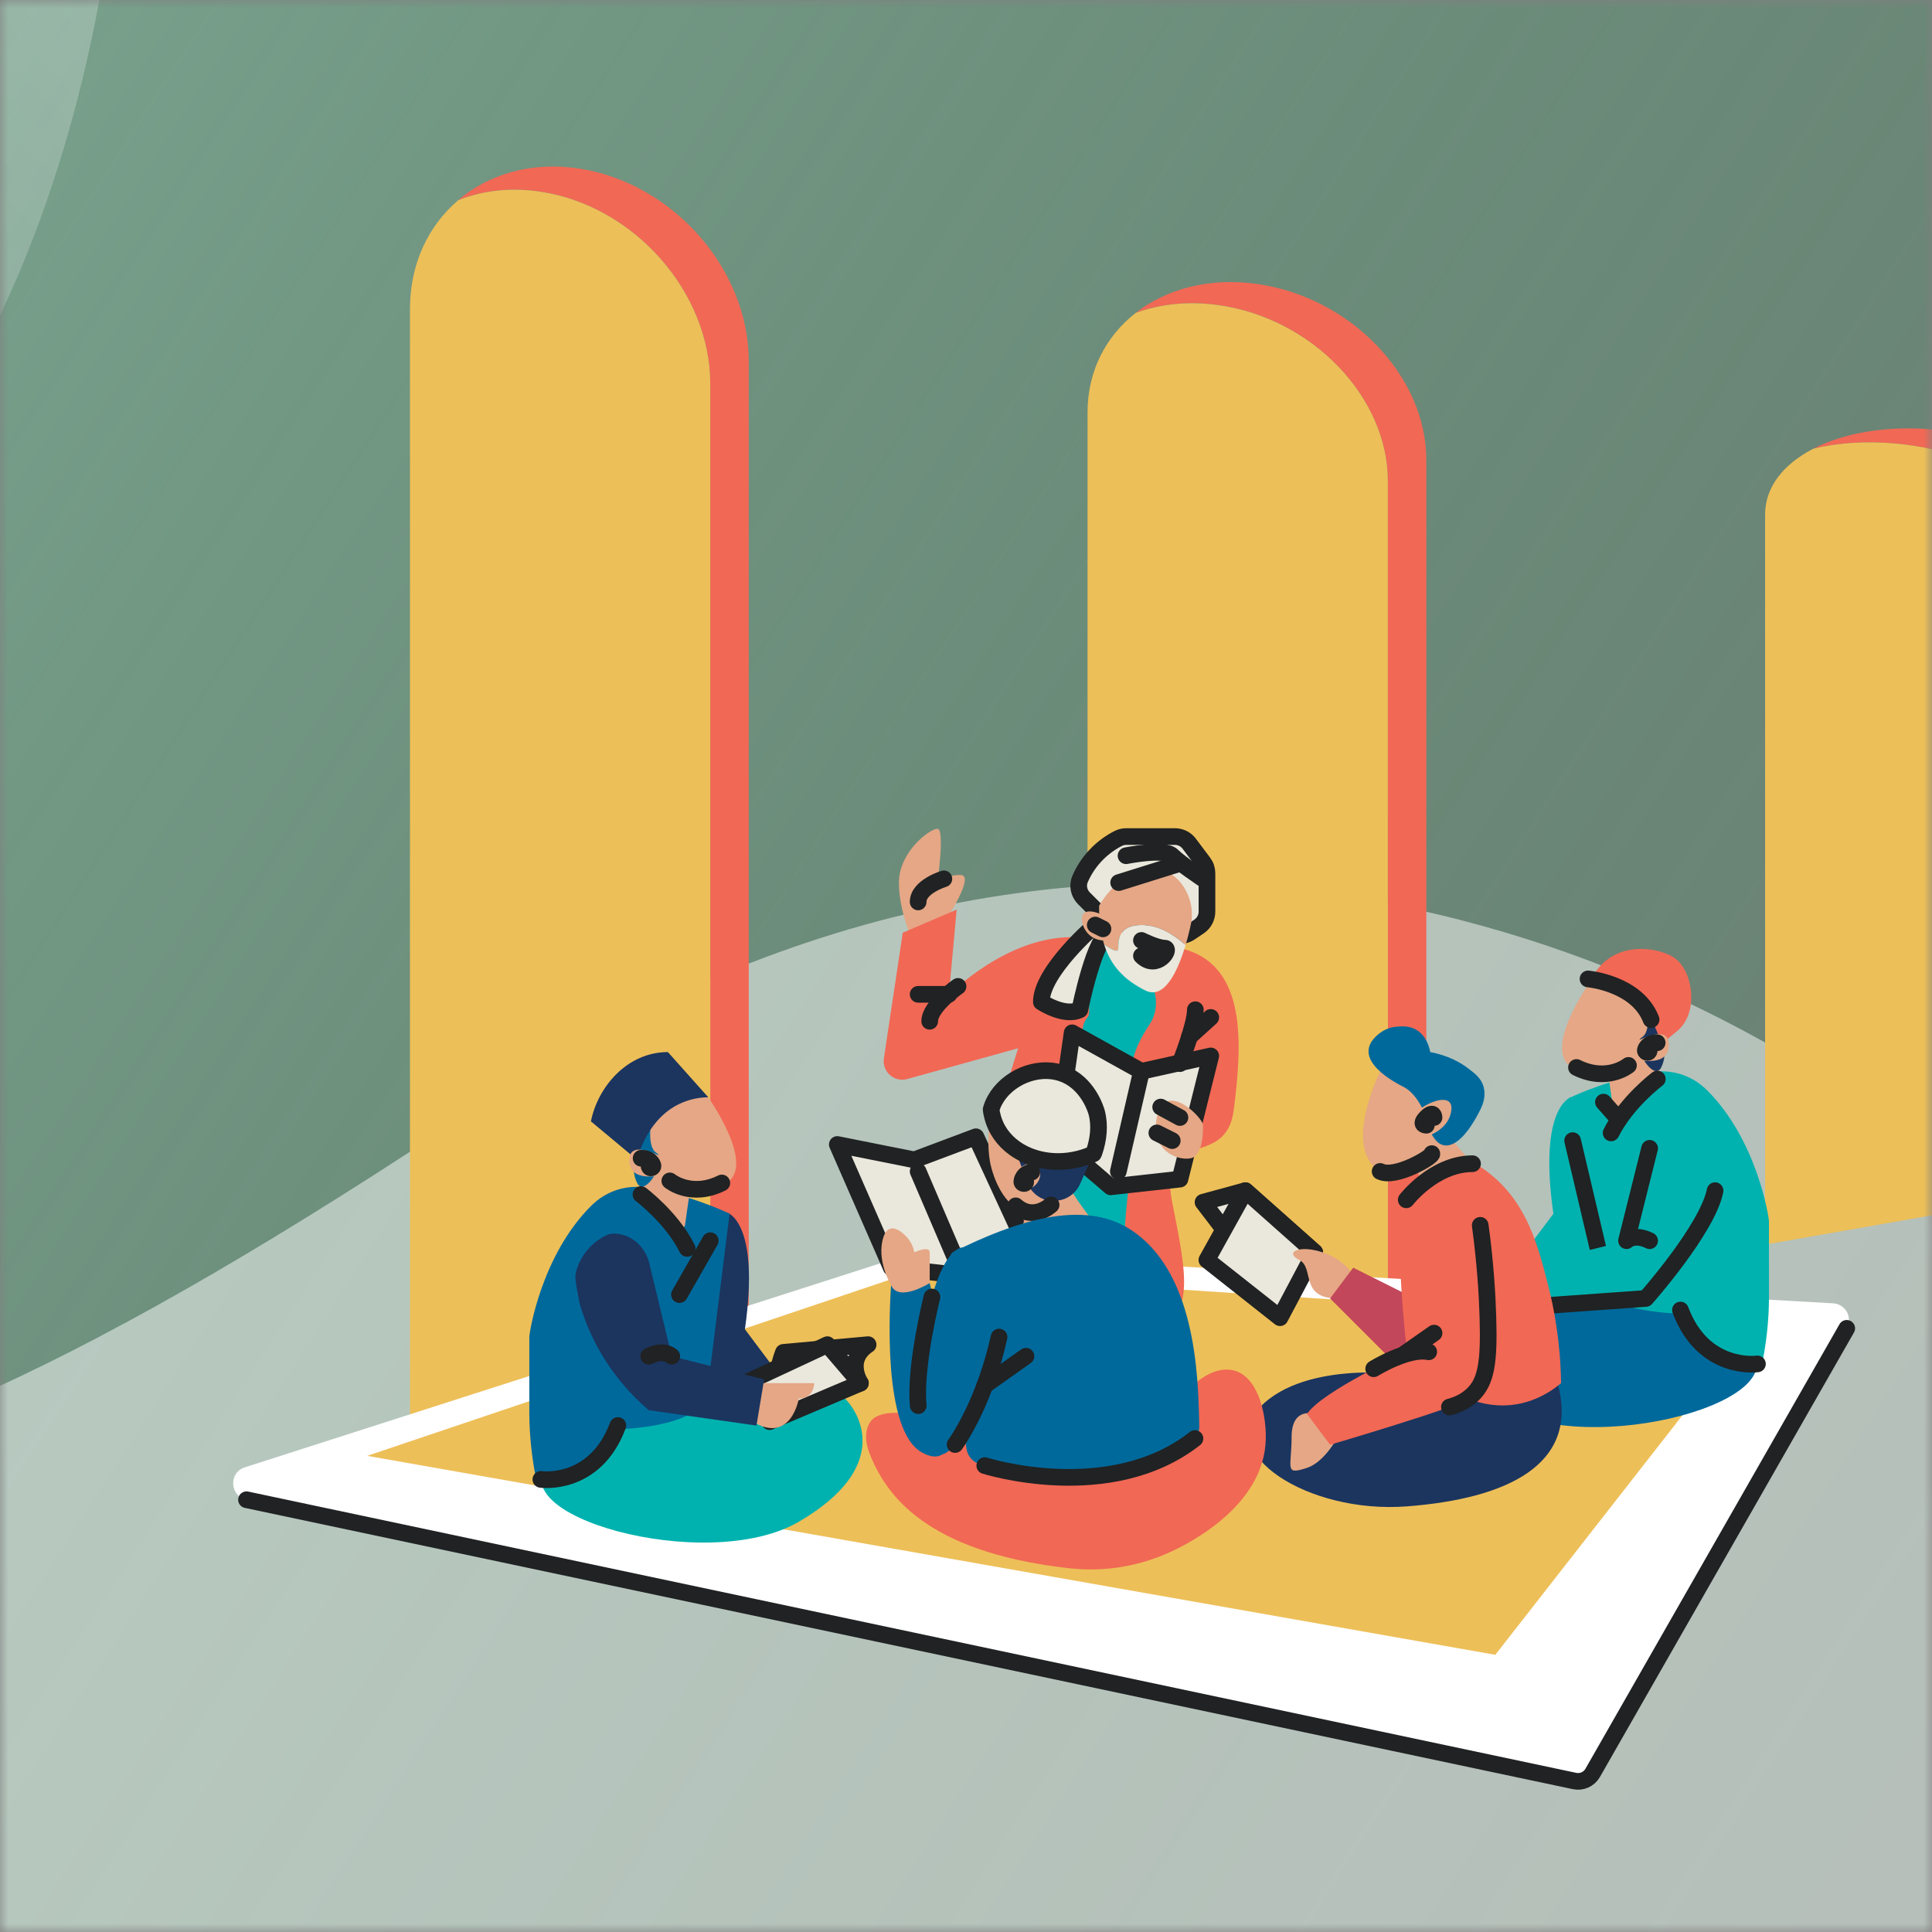 <svg width="116" height="116" viewBox="0 0 116 116" fill="none" xmlns="http://www.w3.org/2000/svg">
<rect x="0" y="0" width="116" height="116" fill="#808080" stroke="none"/>
<mask id="mask0" mask-type="alpha" maskUnits="userSpaceOnUse" x="0" y="0" width="116" height="116">
<rect width="116" height="116" fill="#8DE4BA"/>
</mask>
<g mask="url(#mask0)">
<rect opacity="0.5" x="-64" width="180" height="116" fill="url(#paint0_linear)"/>
<path opacity="0.25" d="M7 -7C0.2 53.8 -53.833 58.333 -80 53V-7H7Z" fill="url(#paint1_linear)"/>
<path opacity="0.5" d="M29 66.262C67.5 40.542 102.627 58.061 117 70.121V116H-64V84.7C-26.396 90.366 -18.632 98.083 29 66.262Z" fill="url(#paint2_linear)"/>
<path d="M85.639 27.612C85.639 22.568 81.085 17.839 75.468 17.049C72.616 16.646 70.036 17.344 68.191 18.782C69.662 18.25 71.354 18.061 73.156 18.315C78.773 19.106 83.327 23.835 83.327 28.879V86.352L85.639 85.737V27.612Z" fill="#F16855"/>
<path d="M73.157 18.32C71.354 18.066 69.657 18.251 68.192 18.787C66.403 20.183 65.298 22.277 65.298 24.755V91.142L83.328 86.352V28.884C83.328 23.835 78.774 19.106 73.157 18.32Z" fill="#EDBF58"/>
<path d="M44.956 21.676C44.956 16.161 40.402 10.988 34.785 10.123C31.933 9.684 29.353 10.442 27.509 12.019C28.979 11.436 30.671 11.233 32.474 11.51C38.091 12.375 42.645 17.543 42.645 23.063V85.904L44.956 85.234V21.676Z" fill="#F16855"/>
<path d="M32.474 11.515C30.671 11.238 28.975 11.441 27.509 12.023C25.72 13.549 24.615 15.837 24.615 18.551V91.142L42.645 85.909V23.063C42.645 17.548 38.091 12.375 32.474 11.515Z" fill="#EDBF58"/>
<path d="M126.321 32.772C126.321 29.438 121.768 26.318 116.151 25.795C113.298 25.532 110.719 25.989 108.874 26.942C110.344 26.59 112.036 26.466 113.839 26.632C119.456 27.154 124.01 30.275 124.01 33.608V71.563L126.321 71.156V32.772Z" fill="#F16855"/>
<path d="M113.84 26.632C112.037 26.466 110.34 26.586 108.874 26.942C107.085 27.862 105.98 29.244 105.98 30.885V74.725L124.01 71.563V33.608C124.01 30.28 119.457 27.154 113.84 26.632Z" fill="#EDBF58"/>
<path d="M94.538 106.934L14.801 90.046C13.788 89.833 13.714 88.414 14.704 88.1L54.868 75.206C54.989 75.169 55.109 75.151 55.233 75.16L110.063 78.253C110.811 78.294 111.255 79.108 110.881 79.76L95.625 106.453C95.408 106.828 94.968 107.026 94.538 106.934Z" fill="white"/>
<path d="M110.881 79.755L95.625 106.449C95.408 106.828 94.969 107.026 94.539 106.934L14.801 90.046" stroke="#202223" stroke-miterlimit="10" stroke-linecap="round" stroke-linejoin="round"/>
<path d="M54.869 75.202C54.989 75.165 55.109 75.146 55.234 75.155" stroke="#202223" stroke-miterlimit="10" stroke-linecap="round" stroke-linejoin="round"/>
<path d="M89.781 99.357L22.045 87.411L54.757 76.385L105.176 79.649L89.781 99.357Z" fill="#EDBF58"/>
<path d="M91.88 77.037C91.88 77.037 88.182 76.112 87.257 77.037C86.332 77.962 84.483 81.198 90.031 84.434C95.579 87.67 108.523 83.972 104.825 80.735C101.126 77.499 96.864 76.676 95.528 76.626C94.192 76.575 91.88 77.037 91.88 77.037Z" fill="#00699C"/>
<path d="M85.871 76.575C85.871 76.575 86.795 75.188 85.408 74.263L90.493 74.725C90.493 74.725 91.418 77.037 90.493 77.962L85.871 76.575Z" fill="#EAE7DC" stroke="#202223" stroke-miterlimit="10" stroke-linecap="round" stroke-linejoin="round"/>
<path d="M94.335 65.872C94.335 65.872 92.342 66.404 93.267 72.876L90.493 76.575L93.267 77.499L96.503 74.725L94.335 65.872Z" fill="#00B2AF"/>
<path d="M98.353 64.555C98.353 64.555 100.664 63.63 102.514 65.479C105.486 68.452 106.207 73.052 106.212 73.338C106.212 73.57 106.207 74.647 106.212 77.499C106.212 77.897 106.212 77.906 106.212 77.962C106.203 79.27 106.064 80.657 105.75 82.122C105.278 82.145 104.506 82.048 103.609 81.715C102.509 81.309 101.353 80.5 101.122 78.882C101.122 78.882 96.499 78.882 95.574 77.032L94.188 65.937C94.192 65.942 96.041 65.017 98.353 64.555Z" fill="#00B2AF"/>
<path d="M98.991 62.964L99.74 64.555L97.493 66.802C97.275 67.019 96.901 66.894 96.859 66.589L96.503 64.092L98.991 62.964Z" fill="#E5A785"/>
<path d="M95.574 58.794C95.574 58.794 92.398 63.186 94.515 64.162C96.633 65.137 97.692 64.162 99.277 62.696C99.277 62.701 99.277 56.844 95.574 58.794Z" fill="#E5A785"/>
<path d="M98.815 59.932C98.815 59.932 99.259 61.873 98.574 62.289C97.89 62.706 99.277 65.017 99.739 64.093C100.202 63.168 99.739 62.243 99.739 61.319C99.739 60.394 98.815 59.932 98.815 59.932Z" fill="#1B355F"/>
<path d="M100.724 61.883C101.922 60.884 101.732 58.573 100.683 57.63C100.382 57.361 100.082 57.264 99.739 57.153C99.545 57.093 97.876 56.585 96.503 57.616C96.263 57.796 95.796 58.203 95.468 58.942C95.907 58.947 96.453 59.021 97.026 59.261C99.051 60.112 99.652 62.345 99.739 62.701C100.068 62.433 100.396 62.16 100.724 61.883Z" fill="#F16855"/>
<path d="M97.936 62.706C97.936 62.706 100.202 61.319 100.202 62.706C100.202 64.093 98.5 63.63 97.936 63.63C97.368 63.63 97.936 62.706 97.936 62.706Z" fill="#E5A785"/>
<path d="M92.805 76.575L87.849 74.263L85.871 76.575L91.317 78.886L92.805 76.575Z" fill="#EAE7DC" stroke="#202223" stroke-miterlimit="10" stroke-linecap="round" stroke-linejoin="round"/>
<path d="M92.805 76.112C91.57 76.112 90.341 76.112 89.106 76.112C89.106 76.112 89.106 77.037 90.031 77.037C90.031 77.037 90.493 79.811 92.805 78.424C92.805 77.652 92.805 76.884 92.805 76.112Z" fill="#E5A785"/>
<path d="M97.775 63.968C97.775 63.968 96.504 65.017 94.654 64.093" stroke="#202223" stroke-miterlimit="10" stroke-linecap="round" stroke-linejoin="round"/>
<path d="M99.499 62.608C99.125 62.59 98.954 62.775 98.889 62.858C98.847 62.914 98.769 63.02 98.792 63.099C98.815 63.177 98.94 63.233 99 63.14C99.037 63.085 99.037 62.983 98.995 62.904" stroke="#202223" stroke-miterlimit="10" stroke-linecap="round" stroke-linejoin="round"/>
<path d="M99.508 64.786C99.508 64.786 97.659 66.173 96.734 68.022" stroke="#202223" stroke-miterlimit="10" stroke-linecap="round" stroke-linejoin="round"/>
<path d="M105.519 81.891C105.519 81.891 102.282 82.353 100.896 78.655" stroke="#202223" stroke-miterlimit="10" stroke-linecap="round" stroke-linejoin="round"/>
<path d="M94.423 68.484L96.272 76.344" stroke="#202223" stroke-miterlimit="10" stroke-linecap="round" stroke-linejoin="round"/>
<path d="M99.005 68.91C99.222 68.004 99.948 67.273 100.873 67.148C101.127 67.116 101.372 67.125 101.575 67.227C102.967 67.902 103.397 69.192 103.438 69.64C103.475 70.024 103.226 71.036 103.207 71.258C103.013 71.942 102.74 72.705 102.338 73.514C101.344 75.521 100.027 76.889 99.042 77.735L92.57 78.66L92.107 75.886L97.655 74.499L99.005 68.91Z" fill="#00B2AF"/>
<path d="M92.343 78.424L98.815 77.962C98.815 77.962 102.513 73.801 102.976 71.489" stroke="#202223" stroke-miterlimit="10" stroke-linecap="round" stroke-linejoin="round"/>
<path d="M99.046 74.494C98.121 74.032 97.659 74.494 97.659 74.494L99.046 68.947" stroke="#202223" stroke-miterlimit="10" stroke-linecap="round" stroke-linejoin="round"/>
<path d="M97.201 67.227L96.272 66.173" stroke="#202223" stroke-miterlimit="10" stroke-linecap="round" stroke-linejoin="round"/>
<path d="M95.348 58.776C95.348 58.776 98.293 59.035 99.134 61.217" stroke="#202223" stroke-miterlimit="10" stroke-linecap="round" stroke-linejoin="round"/>
<path d="M56.745 55.309C56.745 55.309 58.595 52.535 57.67 52.535C56.745 52.535 56.283 52.997 56.283 52.997C56.283 52.997 56.745 49.761 56.283 49.761C55.821 49.761 53.972 51.148 53.972 52.997C53.972 54.846 54.896 56.696 54.896 56.696L56.745 55.309Z" fill="#E5A785"/>
<path d="M65.76 56.465C65.76 56.465 62.062 55.078 56.976 59.701L57.439 54.615L54.203 56.002L53.07 63.547C52.95 64.347 53.694 65.003 54.471 64.786L61.133 62.937C61.133 62.937 59.283 68.484 59.283 71.258L59.246 76.297C59.246 76.297 66.218 80.966 68.992 80.042C71.766 79.117 71.303 76.806 70.379 72.183C69.454 67.56 73.615 70.334 74.077 66.635C74.539 62.937 75.002 57.851 70.841 56.927C66.68 56.002 65.76 56.465 65.76 56.465Z" fill="#F16855"/>
<path d="M68.996 58.776C68.996 58.776 69.921 60.163 68.996 61.55C68.072 62.937 67.609 64.324 68.072 65.71C68.534 67.097 67.147 74.032 67.609 75.419C68.072 76.806 65.298 78.655 64.373 76.344C63.449 74.032 61.137 71.258 62.986 69.409C64.835 67.56 65.76 66.635 65.298 64.786C64.835 62.937 64.835 61.55 65.298 61.087C65.76 60.625 64.373 56.002 65.76 55.54C67.147 55.078 68.996 58.776 68.996 58.776Z" fill="#00B2AF"/>
<path d="M64.373 62.012C64.618 62.146 68.132 64.102 68.377 64.236L68.534 64.324C69.921 64.014 71.308 63.709 72.695 63.399L70.846 70.796L66.685 71.258L63.449 68.484C63.758 66.325 64.064 64.171 64.373 62.012Z" fill="#EAE7DC" stroke="#202223" stroke-miterlimit="10" stroke-linecap="round" stroke-linejoin="round"/>
<path d="M65.76 55.54C65.76 55.54 62.524 58.314 62.524 60.163C62.524 60.163 63.911 61.087 64.835 60.625C64.835 60.625 65.76 56.002 66.685 56.002L65.76 55.54Z" fill="#EAE7DC" stroke="#202223" stroke-miterlimit="10" stroke-linecap="round" stroke-linejoin="round"/>
<path d="M66.227 55.082L65.08 53.936C64.775 53.631 64.678 53.168 64.849 52.775C65.029 52.359 65.316 51.86 65.76 51.384C66.241 50.866 66.749 50.542 67.137 50.344C67.29 50.265 67.452 50.228 67.623 50.228H70.545C70.882 50.228 71.197 50.385 71.4 50.653L72.255 51.791C72.394 51.975 72.468 52.197 72.468 52.429V54.74C72.468 55.096 72.287 55.429 71.992 55.628L71.446 55.993C71.21 56.15 70.924 56.206 70.646 56.15L66.772 55.373C66.564 55.332 66.375 55.23 66.227 55.082Z" fill="#EAE7DC" stroke="#202223" stroke-miterlimit="10" stroke-linecap="round" stroke-linejoin="round"/>
<path d="M74.775 71.489C73.929 71.721 73.078 71.952 72.232 72.183C73.236 73.491 74.234 74.804 75.237 76.112L78.936 75.188L74.775 71.489Z" fill="#EAE7DC" stroke="#202223" stroke-miterlimit="10" stroke-linecap="round" stroke-linejoin="round"/>
<path d="M74.775 71.489L78.936 75.188C78.242 76.496 77.549 77.809 76.855 79.117C75.39 77.962 73.929 76.806 72.463 75.65L74.775 71.489Z" fill="#EAE7DC" stroke="#202223" stroke-miterlimit="10" stroke-linecap="round" stroke-linejoin="round"/>
<path d="M81.248 76.575C81.248 76.575 80.785 75.65 79.398 75.188C78.011 74.725 77.087 75.188 78.011 75.65C78.936 76.112 78.011 77.962 80.323 77.962C82.634 77.962 81.248 76.575 81.248 76.575Z" fill="#E5A785"/>
<path d="M86.795 78.886L81.247 76.112L79.86 77.962L84.946 83.047L86.795 78.886Z" fill="#C3475A"/>
<path d="M84.433 82.534C84.433 82.534 78.474 81.66 75.7 84.434C72.926 87.207 78.474 90.906 84.484 90.444C90.493 89.981 94.779 87.943 93.558 83.181C92.343 78.424 84.433 82.534 84.433 82.534Z" fill="#1B355F"/>
<path d="M86.934 68.151L88.413 69.871C88.413 69.871 84.715 73.107 85.177 72.183C85.639 71.258 84.983 70.024 84.983 70.024L86.934 68.151Z" fill="#E5A785"/>
<path d="M46.112 83.971C46.112 83.971 49.811 83.047 50.735 83.971C51.66 84.896 53.509 88.132 47.962 91.368C42.414 94.604 29.469 90.906 33.168 87.67C36.866 84.434 41.129 83.611 42.465 83.56C43.801 83.509 46.112 83.971 46.112 83.971Z" fill="#00B2AF"/>
<path d="M51.66 83.047C51.66 83.047 50.735 81.66 52.122 80.735L47.037 81.198C47.037 81.198 46.112 83.509 47.037 84.434L51.66 83.047Z" fill="#EAE7DC" stroke="#202223" stroke-miterlimit="10" stroke-linecap="round" stroke-linejoin="round"/>
<path d="M43.657 72.807C43.657 72.807 45.65 73.338 44.725 79.811L47.499 83.509L44.725 84.434L41.489 81.66L43.657 72.807Z" fill="#1B355F"/>
<path d="M39.64 71.489C39.64 71.489 37.328 70.565 35.479 72.414C32.507 75.386 31.785 79.986 31.781 80.273C31.781 80.504 31.785 81.581 31.781 84.434C31.781 84.831 31.781 84.841 31.781 84.896C31.79 86.204 31.929 87.591 32.243 89.057C32.715 89.08 33.487 88.983 34.383 88.65C35.484 88.243 36.64 87.434 36.871 85.816C36.871 85.816 41.494 85.816 42.418 83.967L43.805 72.872C43.801 72.876 41.951 71.952 39.64 71.489Z" fill="#00699C"/>
<path d="M50.273 68.716C51.351 71.18 52.432 73.648 53.51 76.112C54.897 76.265 56.283 76.422 57.67 76.575L61.369 74.263L58.595 68.253L54.897 69.64C53.357 69.33 51.813 69.025 50.273 68.716Z" fill="#EAE7DC" stroke="#202223" stroke-miterlimit="10" stroke-linecap="round" stroke-linejoin="round"/>
<path d="M39.002 69.899L38.253 71.489L40.5 73.736C40.718 73.953 41.092 73.829 41.134 73.523L41.489 71.027L39.002 69.899Z" fill="#E5A785"/>
<path d="M55.127 70.334L57.901 76.806" stroke="#202223" stroke-miterlimit="10" stroke-linecap="round" stroke-linejoin="round"/>
<path d="M70.748 84.261C71.661 82.822 73.003 82.011 74.078 82.283C75.619 82.674 76.109 85.175 75.981 86.733C75.647 90.757 70.824 92.947 70.058 93.278C67.603 94.341 65.439 94.307 64.088 94.148C55.526 93.16 53.147 89.699 52.196 87.227C51.925 86.525 51.948 85.927 52.186 85.477C52.866 84.207 55.992 85.141 57.091 85.408C59.878 86.09 64.188 86.337 70.748 84.261Z" fill="#F16855"/>
<path d="M53.509 77.037C54.281 77.037 55.048 77.037 55.82 77.037C56.283 79.039 56.745 81.045 57.207 83.047C57.253 83.389 57.688 86.903 56.444 87.392C56.01 87.564 55.534 87.305 55.358 87.208C52.972 85.909 53.407 78.525 53.509 77.037Z" fill="#00699C"/>
<path d="M64.142 71.027C64.142 71.489 65.991 73.801 65.991 73.801L61.336 73.764L62.048 71.6L64.142 71.027Z" fill="#E5A785"/>
<path d="M60.915 68.951C61.909 69.663 63.31 69.945 64.729 69.603C65.053 69.525 65.358 69.418 65.644 69.289L65.284 70.107L64.845 71.096C64.632 71.573 64.211 71.924 63.707 72.049L63.694 72.053L63.643 72.067C62.82 72.266 61.978 71.817 61.682 71.022L60.915 68.951Z" fill="#1B355F"/>
<path d="M59.519 70.102C59.26 69.136 59.352 68.073 59.403 67.467C59.436 67.116 59.477 66.82 59.514 66.617C59.528 66.751 59.551 66.889 59.584 67.023C59.773 67.819 60.258 68.484 60.92 68.956L61.687 71.027C61.983 71.822 62.824 72.271 63.647 72.072L63.698 72.058C63.398 72.321 62.612 72.922 61.706 72.784C60.171 72.543 59.597 70.403 59.519 70.102Z" fill="#E5A785"/>
<path d="M62.214 71.103C62.522 70.758 62.543 70.274 62.261 70.023C61.979 69.771 61.501 69.846 61.194 70.191C60.886 70.536 60.865 71.019 61.147 71.271C61.428 71.523 61.906 71.447 62.214 71.103Z" fill="#E5A785"/>
<path d="M63.111 72.344C63.111 72.344 62.062 73.352 60.985 72.4" stroke="#202223" stroke-miterlimit="10" stroke-linecap="round" stroke-linejoin="round"/>
<path d="M61.951 70.371C61.581 70.431 61.452 70.648 61.41 70.745C61.382 70.805 61.327 70.93 61.364 70.999C61.401 71.069 61.535 71.096 61.577 70.999C61.6 70.935 61.581 70.838 61.521 70.768" stroke="#202223" stroke-miterlimit="10" stroke-linecap="round" stroke-linejoin="round"/>
<path d="M59.51 66.612C59.561 66.427 59.635 66.238 59.741 66.048C60.444 64.763 62.224 63.912 63.763 64.444C65.335 64.989 65.816 66.686 65.843 66.783C66.051 67.56 65.963 68.397 65.691 69.187V69.192L65.649 69.279C65.362 69.409 65.053 69.515 64.734 69.594C63.315 69.936 61.914 69.654 60.92 68.942C60.259 68.471 59.778 67.805 59.584 67.01C59.547 66.885 59.524 66.751 59.51 66.612Z" fill="#EAE7DC" stroke="#202223" stroke-miterlimit="10" stroke-linecap="round" stroke-linejoin="round"/>
<path d="M57.207 75.188C60.984 73.302 64.993 71.993 67.84 73.801C71.793 76.316 71.936 82.608 72.001 85.358C72.001 85.46 72.006 85.552 72.006 85.645C72.01 86.047 71.798 86.417 71.456 86.621C70.508 87.175 69.32 87.735 67.9 88.132C64.054 89.209 60.675 88.488 58.802 87.896C58.391 87.767 58.095 87.42 58.03 86.99C57.656 84.448 56.417 75.585 57.207 75.188Z" fill="#00699C"/>
<path d="M57.799 74.901C57.799 74.901 56.283 74.725 55.358 80.735C54.434 86.745 56.283 89.519 58.132 85.358C59.981 81.198 60.245 75.081 57.799 74.901Z" fill="#00699C"/>
<path d="M53.5 77.162C53.5 77.162 52.585 75.65 53.047 74.263C53.093 74.12 53.204 73.861 53.435 73.782C53.851 73.634 54.355 74.18 54.434 74.263C54.73 74.582 54.85 74.947 54.896 75.188C55.141 75.081 55.636 74.901 55.779 75.077C55.812 75.118 55.821 75.169 55.821 75.188C55.821 75.65 55.821 77.037 55.821 77.037C55.821 77.037 53.953 78.216 53.5 77.162Z" fill="#E5A785"/>
<path d="M42.418 65.729C42.418 65.729 45.594 70.121 43.477 71.096C41.36 72.072 40.301 71.096 38.715 69.631C38.715 69.635 38.715 63.778 42.418 65.729Z" fill="#E5A785"/>
<path d="M39.178 66.866C39.178 66.866 38.734 68.808 39.418 69.224C40.102 69.64 38.716 71.952 38.253 71.027C37.791 70.102 38.253 69.178 38.253 68.253C38.253 67.329 39.178 66.866 39.178 66.866Z" fill="#00699C"/>
<path d="M35.48 67.329C35.882 65.285 37.638 63.168 40.102 63.168C43.801 63.168 40.102 63.168 40.102 63.168L42.525 65.882C42.086 65.886 41.54 65.96 40.967 66.201C38.942 67.051 38.341 69.284 38.253 69.64C37.329 68.868 36.404 68.101 35.48 67.329Z" fill="#1B355F"/>
<path d="M40.056 69.64C40.056 69.64 37.791 68.253 37.791 69.64C37.791 71.027 39.492 70.565 40.056 70.565C40.62 70.565 40.056 69.64 40.056 69.64Z" fill="#E5A785"/>
<path d="M44.726 83.047L49.677 80.735L51.66 83.047L46.21 85.358L44.726 83.047Z" fill="#EAE7DC" stroke="#202223" stroke-miterlimit="10" stroke-linecap="round" stroke-linejoin="round"/>
<path d="M45.188 83.047C46.422 83.047 47.652 83.047 48.886 83.047C48.886 83.047 48.886 83.972 47.962 83.972C47.962 83.972 47.499 86.745 45.188 85.358C45.188 84.586 45.188 83.819 45.188 83.047Z" fill="#E5A785"/>
<path d="M38.984 75.844C38.766 74.938 38.041 74.208 37.116 74.083C36.862 74.05 36.617 74.06 36.413 74.161C35.022 74.836 34.592 76.126 34.55 76.575C34.513 76.958 34.763 77.971 34.781 78.193C34.975 78.877 35.248 79.64 35.65 80.449C36.644 82.455 37.962 83.823 38.947 84.669L45.419 85.594L45.881 82.82L40.334 81.433L38.984 75.844Z" fill="#1B355F"/>
<path d="M55.955 77.874C55.955 77.874 54.905 82.048 55.132 84.397" stroke="#202223" stroke-miterlimit="10" stroke-linecap="round" stroke-linejoin="round"/>
<path d="M57.346 86.731C57.346 86.731 58.373 85.354 59.269 82.797C59.528 82.053 59.778 81.212 59.986 80.278" stroke="#202223" stroke-miterlimit="10" stroke-linecap="round" stroke-linejoin="round"/>
<path d="M61.6 81.429L59.127 83.181" stroke="#202223" stroke-miterlimit="10" stroke-linecap="round" stroke-linejoin="round"/>
<path d="M59.127 87.998C59.127 87.998 66.639 90.388 71.747 86.371" stroke="#202223" stroke-miterlimit="10" stroke-linecap="round" stroke-linejoin="round"/>
<path d="M40.218 70.902C40.218 70.902 41.49 71.952 43.339 71.027" stroke="#202223" stroke-miterlimit="10" stroke-linecap="round" stroke-linejoin="round"/>
<path d="M38.494 69.543C38.868 69.525 39.039 69.709 39.104 69.793C39.145 69.848 39.224 69.954 39.201 70.033C39.178 70.112 39.053 70.167 38.993 70.075C38.956 70.019 38.956 69.917 38.998 69.839" stroke="#202223" stroke-miterlimit="10" stroke-linecap="round" stroke-linejoin="round"/>
<path d="M40.334 81.429C40.334 81.429 39.871 80.966 38.947 81.429" stroke="#202223" stroke-miterlimit="10" stroke-linecap="round" stroke-linejoin="round"/>
<path d="M38.484 71.721C38.484 71.721 40.334 73.107 41.258 74.957" stroke="#202223" stroke-miterlimit="10" stroke-linecap="round" stroke-linejoin="round"/>
<path d="M42.645 74.494L40.796 77.73" stroke="#202223" stroke-miterlimit="10" stroke-linecap="round" stroke-linejoin="round"/>
<path d="M32.474 88.826C32.474 88.826 35.71 89.288 37.097 85.59" stroke="#202223" stroke-miterlimit="10" stroke-linecap="round" stroke-linejoin="round"/>
<path d="M82.865 64.324C82.865 64.324 80.554 68.947 82.865 70.334C82.865 70.334 84.714 71.258 87.026 68.022C87.026 68.022 86.101 62.012 82.865 64.324Z" fill="#E5A785"/>
<path d="M85.639 67.097C85.639 67.097 85.177 65.71 84.252 65.248C83.328 64.786 81.016 63.399 82.866 62.012C83.314 61.679 83.776 61.642 83.998 61.633C84.206 61.619 84.572 61.601 84.946 61.781C85.69 62.146 85.852 63.043 85.871 63.168C87.017 63.38 87.766 63.852 88.159 64.153C88.561 64.458 88.95 64.754 89.084 65.276C89.208 65.771 89.079 66.228 88.876 66.635C87.489 69.409 86.102 69.409 85.639 67.097Z" fill="#00699C"/>
<path d="M85.177 66.635C86.009 66.048 86.753 65.895 87.026 66.173C87.29 66.441 87.049 67.037 87.026 67.097C86.624 68.078 85.149 68.544 84.802 68.179C84.668 68.04 84.608 67.684 85.177 66.635Z" fill="#E5A785"/>
<path d="M78.936 84.896C78.936 84.896 77.549 84.434 77.549 86.283C77.549 88.132 77.087 88.594 78.474 88.132C79.861 87.67 80.785 85.358 80.785 85.358L78.936 84.896Z" fill="#E5A785"/>
<path d="M88.182 69.64C86.046 70.186 85.02 71.143 84.484 71.952C83.531 73.385 84.484 81.198 84.484 81.198C84.484 81.198 79.398 83.509 78.474 84.896L79.861 86.745C79.861 86.745 87.72 84.434 88.182 83.971C88.182 83.971 90.956 85.358 93.73 83.047C93.693 80.592 93.318 78.618 92.976 77.268C92.352 74.781 91.7 72.335 89.564 70.565C89.023 70.112 88.515 69.816 88.182 69.64Z" fill="#F16855"/>
<path d="M84.433 72.039C84.433 72.039 86.102 69.871 88.413 69.871" stroke="#202223" stroke-miterlimit="10" stroke-linecap="round" stroke-linejoin="round"/>
<path d="M82.477 82.182C82.477 82.182 84.539 80.902 85.782 81.165" stroke="#202223" stroke-miterlimit="10" stroke-linecap="round" stroke-linejoin="round"/>
<path d="M86.102 80.042L84.368 81.253" stroke="#202223" stroke-miterlimit="10" stroke-linecap="round" stroke-linejoin="round"/>
<path d="M87.026 84.48C87.4 84.383 87.941 84.189 88.413 83.74C89.24 82.954 89.416 81.789 89.337 79.117C89.296 77.703 89.18 75.812 88.875 73.57" stroke="#202223" stroke-miterlimit="10" stroke-linecap="round" stroke-linejoin="round"/>
<path d="M85.967 69.266C86.101 69.409 83.79 70.796 82.865 70.334" stroke="#202223" stroke-miterlimit="10" stroke-linecap="round" stroke-linejoin="round"/>
<path d="M85.639 67.56C85.639 67.56 85.177 67.56 85.639 67.097C86.101 66.635 86.101 67.097 86.101 67.097" stroke="#202223" stroke-miterlimit="10" stroke-linecap="round" stroke-linejoin="round"/>
<path d="M67.147 56.927C67.147 56.465 67.147 55.54 68.534 55.54C69.579 55.54 70.374 56.108 70.785 56.414C70.933 56.525 71.063 56.636 71.183 56.751C71.419 55.961 71.539 55.309 71.539 55.309C71.58 54.967 71.604 54.352 71.308 53.691C71.201 53.455 70.813 52.609 69.921 52.304C69.347 52.11 68.844 52.225 68.534 52.304C67.059 52.669 66.241 53.959 65.991 54.384C65.991 55.29 66.093 56.044 66.287 56.686C66.315 56.709 67.147 57.38 67.147 56.927Z" fill="#E5A785"/>
<path d="M68.765 59.469C69.953 60.066 70.758 58.175 71.183 56.751C71.063 56.636 70.933 56.525 70.785 56.414C70.374 56.104 69.579 55.54 68.534 55.54C67.147 55.54 67.147 56.465 67.147 56.927C67.147 57.38 66.315 56.709 66.287 56.686C66.694 58.013 67.522 58.845 68.765 59.469Z" fill="#EAE7DC"/>
<path d="M66.916 56.233C66.731 56.543 65.996 56.557 65.529 56.233C65.029 55.887 64.803 55.128 65.067 54.846C65.321 54.574 65.954 54.833 65.991 54.846C66.624 55.11 67.124 55.877 66.916 56.233Z" fill="#E5A785"/>
<path d="M72.232 67.56C72.232 67.097 69.921 64.786 69.458 67.097C68.996 69.409 71.308 69.871 71.77 69.409C72.232 68.947 72.232 68.022 72.232 67.56Z" fill="#E5A785"/>
<path d="M57.522 59.224C57.522 59.224 55.821 60.394 55.821 61.319" stroke="#202223" stroke-miterlimit="10" stroke-linecap="round" stroke-linejoin="round"/>
<path d="M55.127 59.701H56.977" stroke="#202223" stroke-miterlimit="10" stroke-linecap="round" stroke-linejoin="round"/>
<path d="M68.534 56.465C68.534 56.465 69.459 56.927 69.921 56.927C70.383 56.927 69.459 58.314 68.534 57.389" stroke="#202223" stroke-miterlimit="10" stroke-linecap="round" stroke-linejoin="round"/>
<path d="M67.609 51.379C67.609 51.379 69.921 50.917 70.383 51.379C70.846 51.842 72.232 52.766 72.232 52.766" stroke="#202223" stroke-miterlimit="10" stroke-linecap="round" stroke-linejoin="round"/>
<path d="M67.166 52.993L70.846 51.841" stroke="#202223" stroke-miterlimit="10" stroke-linecap="round" stroke-linejoin="round"/>
<path d="M68.534 64.324L67.147 70.334" stroke="#202223" stroke-miterlimit="10" stroke-linecap="round" stroke-linejoin="round"/>
<path d="M69.689 66.469L70.845 67.097" stroke="#202223" stroke-miterlimit="10" stroke-linecap="round" stroke-linejoin="round"/>
<path d="M69.459 68.022L70.383 68.484" stroke="#202223" stroke-miterlimit="10" stroke-linecap="round" stroke-linejoin="round"/>
<path d="M56.672 52.766C56.672 52.766 55.127 53.228 55.127 54.153" stroke="#202223" stroke-miterlimit="10" stroke-linecap="round" stroke-linejoin="round"/>
<path d="M70.846 63.861C70.846 63.861 71.77 61.55 71.77 60.625" stroke="#202223" stroke-miterlimit="10" stroke-linecap="round" stroke-linejoin="round"/>
<path d="M72.695 61.087L71.419 62.243" stroke="#202223" stroke-miterlimit="10" stroke-linecap="round" stroke-linejoin="round"/>
<path d="M66.223 55.771L65.76 55.54" stroke="#202223" stroke-miterlimit="10" stroke-linecap="round" stroke-linejoin="round"/>
<path d="M14.704 88.095L54.868 75.202Z" fill="#EAE7DC"/>
</g>
<defs>
<linearGradient id="paint0_linear" x1="-58.5" y1="8.5" x2="107.5" y2="116" gradientUnits="userSpaceOnUse">
<stop stop-color="#8DE4BA"/>
<stop offset="1" stop-color="#028237" stop-opacity="0.3"/>
</linearGradient>
<linearGradient id="paint1_linear" x1="-0.5" y1="-10.5" x2="-67.5" y2="55" gradientUnits="userSpaceOnUse">
<stop stop-color="white"/>
<stop offset="1" stop-color="white" stop-opacity="0"/>
</linearGradient>
<linearGradient id="paint2_linear" x1="-28" y1="94.5" x2="-66.495" y2="94.958" gradientUnits="userSpaceOnUse">
<stop stop-color="white"/>
<stop offset="1" stop-color="white" stop-opacity="0"/>
</linearGradient>
</defs>
</svg>
